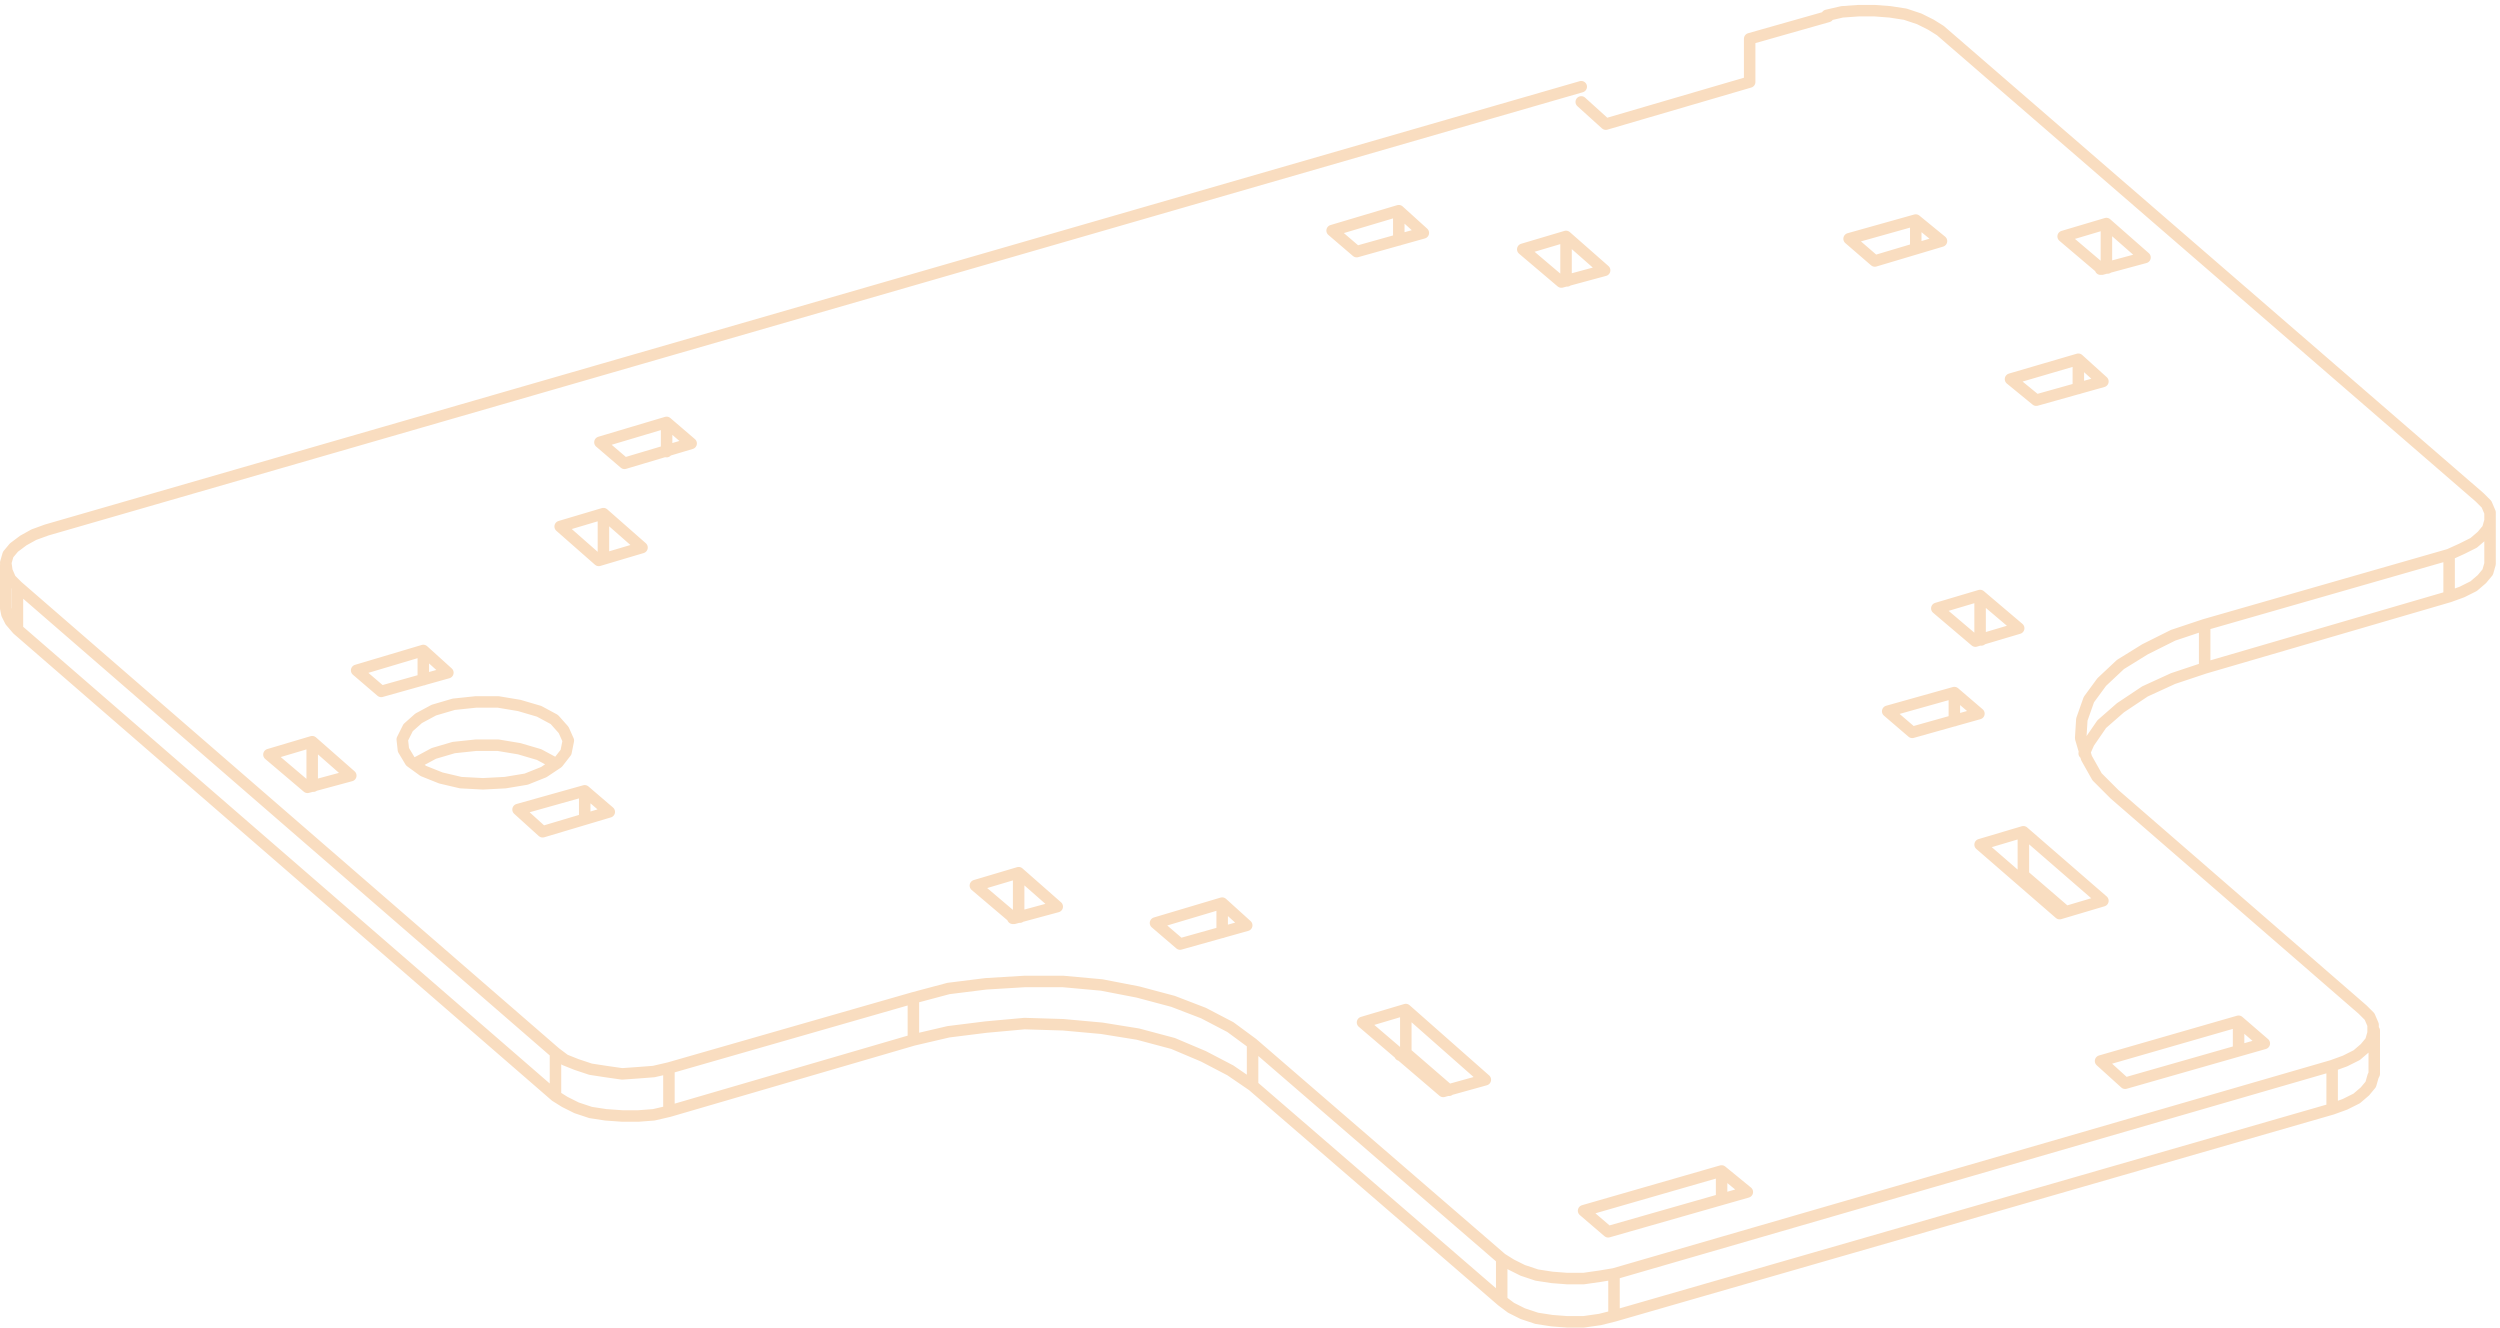<?xml version="1.0" encoding="UTF-8"?> <svg xmlns="http://www.w3.org/2000/svg" width="435" height="231" viewBox="0 0 435 231" fill="none"><path d="M413.12 179.324V186.855L412.917 187.262L412.51 188.687L411.493 189.908L410.068 191.129L408.033 192.147L405.794 192.96M1 98.325V105.855L1.203 106.873L1.814 108.094L3.035 109.519M433.269 90.184V97.715V98.121L432.861 99.547L431.845 100.768L430.419 101.989L428.385 103.007L426.146 103.82M318.078 2.876L304.442 6.743V14.273L279.411 21.599L275.137 17.733M352.066 144.728L365.906 156.735L358.375 158.973L344.536 146.966L352.066 144.728ZM352.066 144.728V152.257M389.513 177.697L393.99 181.563L369.772 188.483L365.498 184.616L389.513 177.697ZM389.513 177.697V182.784M361.631 62.507L365.906 66.374L354.305 69.63L349.828 65.966L361.631 62.507ZM361.631 62.507V67.594M333.342 38.289L337.819 41.952L326.219 45.411L321.741 41.544L333.342 38.289ZM333.342 38.289V43.173M366.515 38.898L373.232 44.8L365.701 46.836L358.986 41.137L366.515 38.898ZM366.515 38.898V46.429M383.611 108.704L426.146 96.494M383.611 108.704L378.116 110.536L373.232 112.978L368.957 115.624L365.701 118.677L363.462 121.73L362.241 125.19L362.038 128.446L363.056 131.905L364.888 135.161L367.94 138.215L411.086 175.661L412.307 176.882L412.917 178.308V179.732L412.51 181.156L411.493 182.377L410.068 183.598L408.033 184.616L405.794 185.431M383.611 108.704V116.235M426.146 96.494L428.385 95.476L430.419 94.458L431.845 93.237L432.861 92.016L433.269 90.592V89.168L432.658 87.742L431.437 86.521L337.616 5.318L335.988 4.301L333.953 3.283L331.511 2.47L328.866 2.062L326.219 1.858H323.37L320.52 2.062L317.875 2.673M426.146 96.494V103.82M405.794 185.431L280.835 221.656M405.794 185.431V192.96M280.835 221.656L278.393 222.063L275.543 222.471H272.694L270.049 222.267L267.402 221.859L264.96 221.046L262.926 220.029L261.297 219.011M280.835 221.656V228.982M261.297 219.011L217.949 181.563M261.297 219.011V226.337M217.949 181.563L214.081 178.714L209.4 176.272L204.11 174.237L198.003 172.609L191.695 171.388L184.979 170.777H178.262L171.547 171.184L165.034 171.998L158.929 173.627M217.949 181.563V188.89M158.929 173.627L116.394 185.837M158.929 173.627V180.953M116.394 185.837L113.749 186.448L111.102 186.652L108.253 186.855L105.404 186.448L102.758 186.04L100.316 185.227L98.281 184.413L96.653 183.192M116.394 185.837V193.368M96.653 183.192L3.035 101.989M96.653 183.192V190.721M3.035 101.989L1.814 100.768L1.203 99.343L1 97.918L1.408 96.494L2.424 95.273L4.053 94.052L5.884 93.034L8.123 92.22L275.137 15.088M3.035 101.989V109.519M104.997 89.371L111.713 95.273L104.182 97.512L97.468 91.61L104.997 89.371ZM104.997 89.371V96.9M272.491 41.137L264.96 43.376L271.677 49.075L279.207 47.039L272.491 41.137ZM272.491 41.137V48.668M340.058 120.509L328.458 123.764L332.732 127.429L344.332 124.172L340.058 120.509ZM340.058 120.509V125.393M344.536 103.617L337.006 105.855L343.721 111.554L351.252 109.315L344.536 103.617ZM344.536 103.617V111.148M212.657 157.141L216.931 161.009L205.331 164.264L201.057 160.601L212.657 157.141ZM212.657 157.141V162.23M115.988 73.496L120.26 77.159L108.66 80.619L104.387 76.956L115.988 73.496ZM115.988 73.496V78.584M177.246 151.85L183.961 157.752L176.432 159.788L169.715 154.089L177.246 151.85ZM177.246 151.85V159.38M243.389 36.66L231.788 40.12L236.061 43.782L247.661 40.527L243.389 36.66ZM243.389 36.66V41.748M54.321 129.056L46.792 131.295L53.508 136.994L61.038 134.958L54.321 129.056ZM54.321 129.056V136.587M73.656 113.182L77.93 117.049L66.329 120.304L62.055 116.641L73.656 113.182ZM73.656 113.182V118.27M101.74 137.603L106.015 141.268L94.414 144.728L90.14 140.86L101.74 137.603ZM101.74 137.603V142.489M299.558 203.747L304.036 207.41L279.817 214.33L275.543 210.667L299.558 203.747ZM299.558 203.747V208.631M244.61 175.661L258.449 187.873L251.121 189.908L237.079 177.9L244.61 175.661ZM244.61 175.661V183.192M261.297 226.337L262.926 227.558L264.96 228.576L267.402 229.39L270.049 229.797L272.694 230H275.543L278.393 229.593L280.835 228.982M261.297 226.337L217.949 188.89M280.835 228.982L405.794 192.96M217.949 188.89L214.081 186.244L209.4 183.802L204.11 181.563L198.003 179.935L191.695 178.918L184.979 178.308L178.262 178.103L171.547 178.714L165.034 179.529L158.929 180.953M158.929 180.953L116.394 193.368M96.653 190.721L98.281 191.739L100.316 192.757L102.758 193.571L105.404 193.978L108.253 194.181H111.102L113.749 193.978L116.394 193.368M96.653 190.721L3.035 109.519M244.61 183.192L252.139 189.704M244.61 183.192L243.592 183.598M177.246 159.38L177.449 159.583M177.246 159.38L176.228 159.788M352.066 152.257L359.392 158.567M352.066 152.257L351.049 152.46M96.653 132.923L96.45 132.719L93.803 131.295L90.343 130.277L86.68 129.667H82.814L78.948 130.074L75.488 131.092L72.841 132.516L72.028 132.923M383.611 116.235L378.116 118.067L373.232 120.304L368.957 123.154L365.701 126.003L363.462 129.26L362.649 131.092M383.611 116.235L426.146 103.82M54.321 136.587L54.524 136.79M54.321 136.587L53.303 136.79M344.536 111.148L344.739 111.351M344.536 111.148L343.518 111.351M104.997 96.9L105.2 97.104M104.997 96.9L103.979 97.308M272.491 48.668L272.694 48.871M272.491 48.668L271.473 48.871M366.515 46.429L366.719 46.633M366.515 46.429L365.498 46.836M91.564 135.569L94.618 134.348L97.06 132.719L98.484 130.888L98.892 128.853L98.077 127.021L96.45 125.19L93.803 123.764L90.343 122.748L86.68 122.137H82.814L78.948 122.543L75.488 123.561L72.841 124.987L71.01 126.614L69.993 128.65L70.196 130.481L71.417 132.516L73.656 134.144L76.709 135.366L80.169 136.179L84.035 136.382L87.901 136.179L91.564 135.569Z" stroke="#F9DDC0" stroke-width="2" stroke-linecap="round" stroke-linejoin="round"></path></svg> 